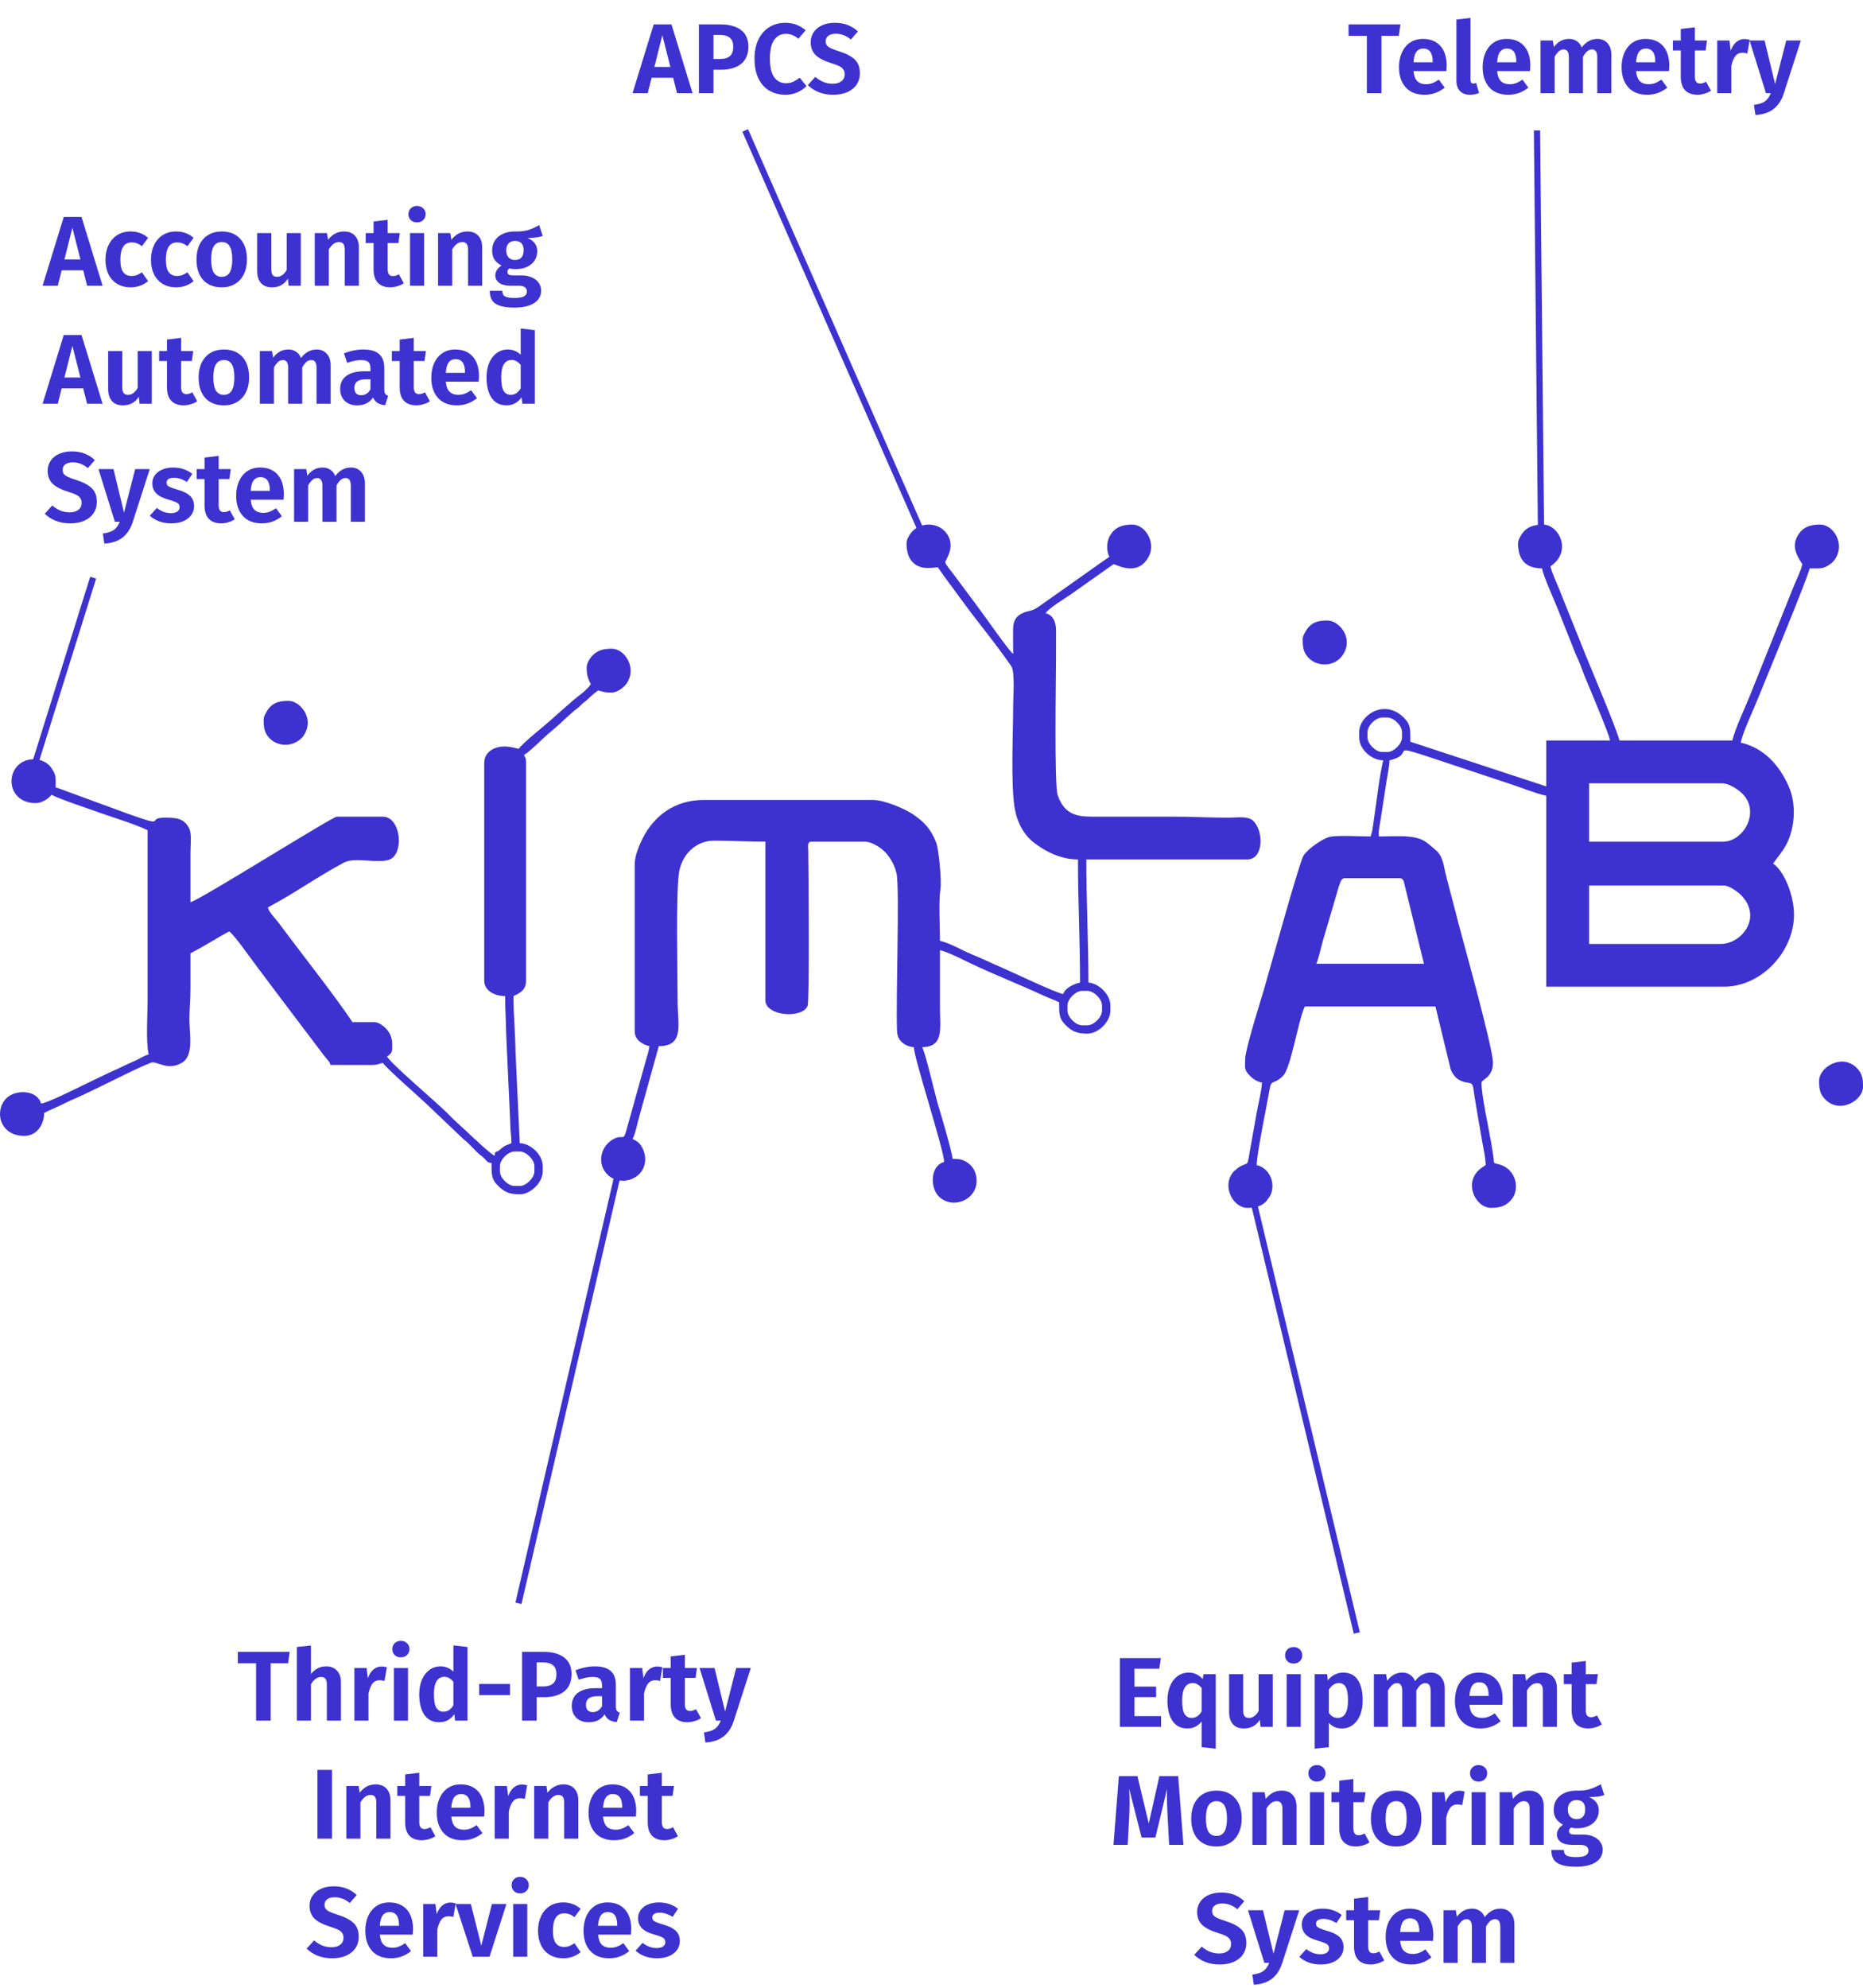 <svg width="300" height="320" viewBox="0 0 300 320" fill="none" xmlns="http://www.w3.org/2000/svg">
<g clip-path="url(#clip0_1_2)">
<path d="M15 93L5 125" stroke="#3D32CF"/>
<path d="M99.468 189.113L83.486 258.113" stroke="#3D32CF"/>
<path d="M120 21L149 87" stroke="#3D32CF"/>
<path d="M201.486 191.885L218.486 262.885" stroke="#3D32CF"/>
<path d="M248.166 86.876L247.5 21.006" stroke="#3D32CF"/>
<path fill-rule="evenodd" clip-rule="evenodd" d="M216.508 141.379H225.43C226.072 141.379 226.106 142.216 226.254 142.74L229.301 155.15H211.963C212.298 154.454 212.728 152.497 212.973 151.623L215.568 142.792C215.778 142.24 215.933 141.379 216.508 141.379ZM277.107 151.959H255.897V142.554H277.612C278.463 142.554 279.848 143.591 280.315 144.056C283.893 147.617 280.487 151.959 277.107 151.959ZM277.443 135.501H255.897V126.096H277.275C278.343 126.096 279.634 126.953 280.261 127.483C283.7 130.39 280.867 135.501 277.443 135.501ZM220.211 118.707V117.867C220.211 116.818 221.517 115.516 222.568 115.516H223.41C224.461 115.516 225.766 116.818 225.766 117.867V118.707C225.766 119.755 224.461 121.058 223.41 121.058H222.568C221.517 121.058 220.211 119.755 220.211 118.707ZM244.451 87.47C244.451 89.982 245.577 91.501 248.323 91.501C248.407 92.512 250.592 97.301 250.994 98.408L253.763 105.386C254.314 106.459 254.656 107.553 255.126 108.728C255.685 110.127 259.189 118.312 259.264 119.211H248.996V126.6L227.105 119.404C227.113 117.648 227.181 116.775 226.317 115.807C223.129 112.235 218.865 115.115 218.865 117.867V118.707C218.865 120.577 220.815 122.401 222.736 122.401C222.046 125.36 221.756 128.548 221.292 131.541C221.194 132.175 221.139 132.621 221.066 133.163C220.959 133.955 220.867 134.016 220.716 134.661C219.25 134.661 214.996 134.411 213.927 134.773C212.691 135.19 210.483 136.758 209.883 137.792C209.158 139.04 204.282 156.744 203.527 159.328C203.078 160.863 200.517 168.94 200.517 170.432C200.517 171.428 200.3 172.078 200.961 172.844C201.582 173.564 202.204 174.061 203.21 174.295C203.183 175.504 202.614 177.717 202.415 178.875L201.189 185.714C200.82 188.025 200.967 186.952 199.407 187.966L198.676 188.58C196.628 190.89 198.552 194.447 200.854 194.447C202.058 194.447 202.985 194.28 203.875 193.431L204.508 192.551C205.518 190.674 204.533 188.065 202.369 187.562C202.369 185.689 204.036 177.797 204.473 175.219C204.725 173.733 205.183 174.661 206.627 173.169C207.91 171.844 209.041 164.261 210.112 162.035H231.153L233.609 172.18C233.752 172.596 234.133 173.123 234.395 173.412C234.737 173.788 235.217 174.035 235.804 174.188C236.567 174.387 236.942 174.212 237.173 174.838C237.256 175.062 237.418 176.365 237.477 176.718C237.695 178.015 237.868 179.057 238.078 180.317C238.271 181.478 238.511 182.73 238.704 183.891C238.892 185.022 239.233 186.392 239.233 187.562C239.009 187.711 238.764 187.864 238.53 188.036C235.501 190.261 237.586 194.447 240.074 194.447C241.278 194.447 242.206 194.28 243.096 193.431C244.992 191.62 244.119 188.304 241.632 187.52C240.246 187.083 240.697 187.609 240.457 186.005C240.328 185.145 240.207 184.496 240.074 183.699C239.715 181.538 238.559 176.328 238.559 174.295C238.559 173.812 240.411 173.468 240.411 171.104C240.411 168.639 235.708 151.932 234.988 149.139L232.907 141.14C232.483 139.651 232.471 138.038 231.347 136.987L230.719 136.438C230.034 135.867 229.431 135.312 228.595 135.03C226.767 134.412 224.094 134.661 222.063 134.661C221.907 133.925 222.227 132.606 222.349 131.756L223.291 125.641C223.417 124.882 223.746 123.236 223.746 122.401C228.371 121.327 222.611 119.363 232.058 122.506L243.294 126.243C245.12 126.85 247.125 127.676 248.996 128.111V158.844H277.612C283.68 158.844 288.89 153.144 288.89 147.256C288.89 144.148 287.318 140.226 285.523 139.027C286.26 137.93 287.102 137.056 287.714 135.839C289.075 133.125 289.289 129.353 287.993 126.487C286.522 123.234 284.121 120.433 280.305 119.546C280.764 117.581 282.243 114.545 283.047 112.541C284.07 109.99 290.993 93.308 291.415 91.501C293.138 91.501 293.56 91.62 294.645 90.861C295.065 90.566 295.274 90.379 295.56 89.926C297.128 87.439 295.19 84.447 293.098 84.447C291.758 84.447 290.579 84.711 289.76 85.819C288.437 87.609 289.091 89.122 290.236 90.829C289.95 92.056 289.323 93.19 288.866 94.332L281.748 112.085C280.964 114.041 279.402 117.312 278.958 119.211H260.779C260.352 117.383 256.041 107.227 255.248 105.248C254.301 102.885 253.418 100.684 252.459 98.29C251.963 97.055 251.556 96.037 251.064 94.811C250.621 93.707 249.926 92.265 249.669 91.165C253.259 88.766 251.002 84.447 248.491 84.447C246.86 84.447 245.617 84.892 244.836 86.343C244.634 86.719 244.451 86.996 244.451 87.47Z" fill="#3D32CF"/>
<path fill-rule="evenodd" clip-rule="evenodd" d="M171.901 162.707V161.867C171.901 160.818 173.207 159.516 174.258 159.516H175.099C176.151 159.516 177.456 160.818 177.456 161.867V162.707C177.456 163.755 176.151 165.058 175.099 165.058H174.258C173.207 165.058 171.901 163.755 171.901 162.707ZM145.979 87.47C145.979 88.545 146.204 89.743 146.972 90.509C148.158 91.692 149.575 91.453 151.028 91.333C152.185 93.056 153.39 94.573 154.634 96.3C157.299 99.998 160.28 103.506 162.848 107.25C163.463 108.146 163.148 112.272 163.148 113.501C163.148 118.077 162.731 126.67 163.438 130.341C163.888 132.681 165.004 134.541 166.608 135.743C168.478 137.144 170.854 138.356 173.585 138.356C173.585 145.082 173.921 151.389 173.921 158.172C172.988 158.389 171.494 159.024 171.228 160.02C170.187 159.933 162.941 156.456 161.343 155.775C159.639 155.049 158.122 154.302 156.439 153.614C154.862 152.969 153.027 151.841 151.365 151.455C151.365 149.247 151.131 145.083 151.437 143.128C151.639 141.838 151.196 136.767 150.744 135.616C149.874 133.398 148.776 132.27 146.923 131.031C145.729 130.233 142.437 128.783 140.592 128.783H113.323C108.644 128.783 105.342 131.325 103.499 134.937C103.021 135.875 102.213 137.745 102.213 139.027V166.066C102.213 167.4 103.457 168.158 104.569 168.417C104.507 169.162 104.179 170.107 103.969 170.84L100.853 182.007C100.397 183.74 100.332 182.633 98.946 183.295C96.772 184.334 95.996 187.27 97.82 189.09C99.198 190.464 101.522 190.359 102.877 189.065C104.182 187.819 104.172 185.837 103.199 184.395C102.823 183.836 102.459 183.671 101.876 183.363C102.392 182.291 102.587 180.964 102.946 179.728L106.084 168.417C110.25 168.417 109.114 164.908 109.114 161.195C109.114 156.665 108.821 144.197 109.325 140.581C109.729 137.682 111.959 135.333 115.006 135.333C117.959 135.333 120.312 135.501 123.254 135.501V161.027C123.254 163.605 129.235 164.025 130.048 161.928C130.359 161.126 130.207 140.453 130.15 137.006C130.137 136.259 129.951 135.501 130.661 135.501H139.245C140.468 135.501 141.948 136.55 142.576 137.216C143.332 138.02 144.094 139.319 144.372 140.631C144.901 143.132 144.225 161.13 144.456 166.073C144.525 167.558 145.741 168.467 147.157 168.585C147.197 170.397 151.994 185.077 152.038 187.058C149.785 187.658 149.74 191.179 151.18 192.616C152.878 194.31 155.785 193.732 156.871 191.712C157.598 190.36 157.299 188.361 156.084 187.388C155.309 186.77 154.784 186.554 153.385 186.554C153.27 185.17 151.383 178.969 150.969 177.545C150.501 175.936 149.131 169.889 148.504 168.585C152.023 168.506 151.365 165.662 151.365 162.203C151.365 159.124 151.365 156.045 151.365 152.966C152.675 153.271 154.924 154.431 156.19 155.038C160.127 156.924 164.128 158.453 168.086 160.299C168.93 160.693 169.798 160.963 170.555 161.363C170.555 163.124 170.535 163.901 171.433 164.853C172.518 166.003 173.371 166.402 175.099 166.402C176.877 166.402 178.803 164.48 178.803 162.707V161.867C178.803 160.076 176.939 158.311 175.268 158.172C175.268 151.395 174.931 145.035 174.931 138.356H200.854C203.537 138.356 203.513 133.676 201.748 132.09C200.901 131.329 198.996 131.638 197.824 131.638C194.721 131.638 192.194 131.47 189.071 131.47H175.773C173.096 131.474 171.34 130.906 170.315 128.014C169.749 126.415 170.05 108.926 170.05 105.943C170.05 104.485 170.049 103.028 170.057 101.57C170.064 100.084 169.541 98.995 168.366 98.722C168.948 97.855 171.377 96.426 172.407 95.7L179.308 90.829C179.744 90.829 183.16 92.994 184.982 89.605C186.193 87.354 184.422 84.447 182.338 84.447C180.707 84.447 179.464 84.892 178.683 86.343C178.158 87.319 178.166 88.679 178.634 89.653C177.09 90.685 175.6 91.779 174.088 92.843L167.285 97.644C166.135 98.489 165.613 98.226 164.543 98.77C163.622 99.237 163.167 99.922 163.14 101.233C163.113 102.56 163.148 103.938 163.148 105.272C162.458 104.768 158.532 99.125 157.665 97.978L153.578 92.484C153.33 92.154 152.207 90.817 152.207 90.493C152.207 90.201 154.261 87.64 152.055 85.439C150.584 83.971 147.903 84.164 146.68 85.819C146.345 86.273 145.979 86.867 145.979 87.47Z" fill="#3D32CF"/>
<path fill-rule="evenodd" clip-rule="evenodd" d="M80.499 188.571V187.731C80.499 186.683 81.804 185.38 82.855 185.38H83.697C84.748 185.38 86.053 186.683 86.053 187.731V188.571C86.053 189.62 84.748 190.922 83.697 190.922H82.855C81.804 190.922 80.499 189.62 80.499 188.571ZM94.47 107.457C94.47 108.556 94.623 109.163 95.143 110.144C94.475 111.139 93.251 111.941 92.331 112.712L89.376 115.306C88.148 116.498 84.225 119.517 83.528 120.556C82.493 120.315 81.287 119.952 79.963 120.357C78.841 120.699 77.974 121.492 77.974 122.907V157.838C77.974 159.577 79.768 160.358 81.34 160.358C81.34 162.498 81.475 164.076 81.502 166.242L82.178 181.018C82.173 182.203 82.35 182.762 82.35 184.037C81.657 184.369 81.418 184.293 80.795 184.837L80.338 185.22C79.778 185.588 79.724 185.244 79.657 186.052C79.121 185.909 75.852 182.828 75.235 182.235L73.047 180.219C72.671 179.841 72.42 179.577 72.043 179.205C70.042 177.23 63.308 171.572 62.319 170.098C63.235 169.486 63.161 169.183 63.161 168.083C63.161 166.713 62.467 165.664 61.411 164.958C60.703 164.485 60.378 164.545 59.291 164.554C58.45 164.56 57.606 164.556 56.764 164.556C54.01 160.453 49.613 154.874 46.52 150.761C45.922 149.965 45.387 149.254 44.788 148.458C44.278 147.78 43.352 146.914 43.129 146.083C47.338 143.861 51.208 141.08 55.408 138.852C57.154 137.926 60.845 139.073 62.69 138.392C65.143 137.487 64.577 131.472 61.646 131.472H54.239C53.504 131.472 32.189 144.891 30.673 145.243C30.673 142.556 30.673 139.869 30.673 137.182C30.673 135.993 30.9 134.252 30.463 133.36C29.607 131.611 28.138 131.64 26.465 131.64C23.431 131.64 27.172 133.364 20.552 130.989L10.954 127.466C10.393 127.256 9.464 126.887 8.959 126.77C8.959 125.015 9.061 124.865 8.327 123.706C7.186 121.903 4.351 121.761 2.882 123.227C0.893 125.211 1.746 129.289 5.76 129.289C6.753 129.289 7.902 128.516 8.285 127.945C9.631 128.656 14.29 130.203 16.007 130.822C18.456 131.704 21.444 132.541 23.772 133.655V160.861C23.772 163.346 23.462 167.714 23.94 169.762C23.215 169.93 22.561 170.392 21.865 170.715C21.033 171.099 20.479 171.32 19.675 171.721C18.884 172.117 18.289 172.342 17.485 172.727L13.281 174.746C12.214 175.279 7.445 177.636 6.602 177.655C6 175.407 2.477 175.356 1.031 176.799C-0.958 178.784 -0.105 182.861 3.909 182.861C5.997 182.861 7.107 180.963 7.107 179.167C7.919 178.738 8.639 178.472 9.522 178.049C10.458 177.601 11.041 177.288 12.037 176.864C15.106 175.557 21.55 172.139 24.279 171.088C25.291 170.698 26.882 172.497 29.302 171.082C31.24 169.949 30.51 166.523 30.505 164.22C30.5 162.391 30.673 160.976 30.673 159.014C30.673 157.167 30.673 155.319 30.673 153.472C31.732 152.913 32.724 152.356 33.8 151.721C34.853 151.099 35.873 150.488 36.901 149.945C37.725 150.495 40.297 154.176 41.062 155.199C42.442 157.045 43.715 158.731 45.101 160.573L52.195 169.954C52.578 170.466 53.067 170.837 53.229 171.442L59.802 171.449C60.868 171.442 60.849 171.291 61.646 171.106C62.297 172.076 67.812 176.845 69.182 178.198L74.607 183.365C75.404 183.972 76.018 184.69 76.751 185.425C77.198 185.873 77.413 185.96 77.845 186.348C78.364 186.812 78.368 187.163 79.152 187.228C79.152 188.988 79.132 189.765 80.031 190.718C81.115 191.867 81.968 192.266 83.697 192.266C85.474 192.266 87.4 190.344 87.4 188.571V187.731C87.4 185.925 85.486 184.077 83.697 184.037L83.017 169.433C82.977 166.227 82.687 163.563 82.687 160.358C83.818 159.816 84.707 159.363 84.707 157.838V122.571C84.707 122.059 84.545 121.894 84.37 121.563C85.785 120.619 87.386 118.832 88.772 117.726L90.302 116.398C90.579 116.153 90.694 115.979 90.985 115.735L92.409 114.469C92.771 114.15 92.886 114.139 93.251 113.798C93.531 113.536 93.642 113.38 93.94 113.142C94.32 112.838 94.39 112.826 94.765 112.454C95.181 112.041 95.87 111.453 96.322 111.151C97.475 111.42 97.165 111.487 98.51 111.487C99.403 111.487 100.391 110.72 100.838 110.115C102.646 107.668 100.693 104.434 98.51 104.434C97.306 104.434 96.378 104.601 95.489 105.45C95.005 105.912 94.47 106.746 94.47 107.457Z" fill="#3D32CF"/>
<path fill-rule="evenodd" clip-rule="evenodd" d="M292.93 173.96C292.93 175.161 293.003 176.08 293.924 176.999C296.326 179.396 300 177.133 300 174.967C300 173.766 299.927 172.847 299.006 171.928C296.576 169.503 292.93 171.857 292.93 173.96Z" fill="#3D32CF"/>
<path fill-rule="evenodd" clip-rule="evenodd" d="M209.775 102.921C209.775 104.122 209.848 105.041 210.769 105.96C212.219 107.407 215.115 107.445 216.4 105.165C217.91 102.486 215.507 99.898 213.815 99.898C212.577 99.898 211.435 99.973 210.477 101.27C210.323 101.478 210.294 101.547 210.161 101.794C209.959 102.17 209.775 102.447 209.775 102.921Z" fill="#3D32CF"/>
<path fill-rule="evenodd" clip-rule="evenodd" d="M42.457 115.853C42.457 117.054 42.529 117.973 43.451 118.892C44.765 120.203 47.021 120.287 48.508 118.867C48.682 118.701 48.629 118.776 48.825 118.511C48.979 118.304 49.008 118.235 49.141 117.987C50.517 115.429 48.22 112.83 46.497 112.83C44.899 112.83 43.72 113.094 42.842 114.726C42.64 115.102 42.457 115.379 42.457 115.853Z" fill="#3D32CF"/>
<path d="M14.024 46L13.4 43.52H9.928L9.304 46H6.856L10.264 34.928H13.128L16.52 46H14.024ZM10.376 41.776H12.952L11.656 36.672L10.376 41.776ZM21.031 37.264C21.596 37.264 22.103 37.349 22.551 37.52C23.01 37.68 23.442 37.936 23.847 38.288L22.855 39.632C22.578 39.419 22.306 39.264 22.039 39.168C21.783 39.072 21.5 39.024 21.191 39.024C19.986 39.024 19.383 39.952 19.383 41.808C19.383 42.747 19.538 43.419 19.847 43.824C20.156 44.229 20.599 44.432 21.175 44.432C21.474 44.432 21.746 44.389 21.991 44.304C22.236 44.208 22.524 44.053 22.855 43.84L23.847 45.264C23.036 45.925 22.108 46.256 21.063 46.256C20.231 46.256 19.506 46.075 18.887 45.712C18.279 45.349 17.81 44.837 17.479 44.176C17.148 43.504 16.983 42.72 16.983 41.824C16.983 40.928 17.148 40.139 17.479 39.456C17.81 38.763 18.279 38.224 18.887 37.84C19.506 37.456 20.22 37.264 21.031 37.264ZM28.359 37.264C28.924 37.264 29.431 37.349 29.879 37.52C30.338 37.68 30.77 37.936 31.175 38.288L30.183 39.632C29.906 39.419 29.634 39.264 29.367 39.168C29.111 39.072 28.828 39.024 28.519 39.024C27.314 39.024 26.711 39.952 26.711 41.808C26.711 42.747 26.866 43.419 27.175 43.824C27.485 44.229 27.927 44.432 28.503 44.432C28.802 44.432 29.074 44.389 29.319 44.304C29.564 44.208 29.852 44.053 30.183 43.84L31.175 45.264C30.364 45.925 29.436 46.256 28.391 46.256C27.559 46.256 26.834 46.075 26.215 45.712C25.607 45.349 25.138 44.837 24.807 44.176C24.477 43.504 24.311 42.72 24.311 41.824C24.311 40.928 24.477 40.139 24.807 39.456C25.138 38.763 25.607 38.224 26.215 37.84C26.834 37.456 27.549 37.264 28.359 37.264ZM35.719 37.264C36.989 37.264 37.981 37.664 38.695 38.464C39.41 39.253 39.767 40.352 39.767 41.76C39.767 42.656 39.602 43.445 39.271 44.128C38.951 44.8 38.482 45.323 37.863 45.696C37.255 46.069 36.535 46.256 35.703 46.256C34.434 46.256 33.437 45.861 32.711 45.072C31.997 44.272 31.639 43.168 31.639 41.76C31.639 40.864 31.799 40.08 32.119 39.408C32.45 38.725 32.919 38.197 33.527 37.824C34.146 37.451 34.877 37.264 35.719 37.264ZM35.719 38.96C35.143 38.96 34.711 39.189 34.423 39.648C34.146 40.096 34.007 40.8 34.007 41.76C34.007 42.72 34.146 43.429 34.423 43.888C34.711 44.336 35.138 44.56 35.703 44.56C36.269 44.56 36.69 44.336 36.967 43.888C37.255 43.429 37.399 42.72 37.399 41.76C37.399 40.8 37.261 40.096 36.983 39.648C36.706 39.189 36.285 38.96 35.719 38.96ZM48.439 46H46.471L46.359 44.864C46.06 45.333 45.698 45.685 45.271 45.92C44.844 46.144 44.348 46.256 43.783 46.256C43.015 46.256 42.428 46.027 42.023 45.568C41.618 45.099 41.415 44.448 41.415 43.616V37.52H43.687V43.328C43.687 43.776 43.762 44.096 43.911 44.288C44.06 44.469 44.295 44.56 44.615 44.56C45.223 44.56 45.74 44.192 46.167 43.456V37.52H48.439V46ZM55.419 37.264C56.165 37.264 56.746 37.493 57.163 37.952C57.578 38.4 57.786 39.024 57.786 39.824V46H55.514V40.208C55.514 39.749 55.434 39.429 55.275 39.248C55.125 39.056 54.896 38.96 54.587 38.96C54.267 38.96 53.973 39.061 53.706 39.264C53.45 39.456 53.2 39.749 52.955 40.144V46H50.682V37.52H52.651L52.827 38.592C53.178 38.155 53.562 37.824 53.978 37.6C54.405 37.376 54.885 37.264 55.419 37.264ZM65.02 45.6C64.711 45.813 64.359 45.973 63.964 46.08C63.58 46.197 63.196 46.256 62.812 46.256C61.938 46.245 61.276 45.995 60.828 45.504C60.38 45.013 60.156 44.293 60.156 43.344V39.12H58.892V37.52H60.156V35.664L62.428 35.392V37.52H64.38L64.156 39.12H62.428V43.296C62.428 43.701 62.498 43.995 62.636 44.176C62.775 44.357 62.988 44.448 63.276 44.448C63.564 44.448 63.884 44.352 64.236 44.16L65.02 45.6ZM68.298 37.52V46H66.026V37.52H68.298ZM67.146 33.152C67.552 33.152 67.882 33.28 68.138 33.536C68.405 33.781 68.538 34.096 68.538 34.48C68.538 34.864 68.405 35.184 68.138 35.44C67.882 35.685 67.552 35.808 67.146 35.808C66.741 35.808 66.41 35.685 66.154 35.44C65.898 35.184 65.77 34.864 65.77 34.48C65.77 34.096 65.898 33.781 66.154 33.536C66.41 33.28 66.741 33.152 67.146 33.152ZM75.278 37.264C76.025 37.264 76.606 37.493 77.022 37.952C77.438 38.4 77.646 39.024 77.646 39.824V46H75.374V40.208C75.374 39.749 75.294 39.429 75.134 39.248C74.984 39.056 74.755 38.96 74.446 38.96C74.126 38.96 73.832 39.061 73.566 39.264C73.31 39.456 73.059 39.749 72.814 40.144V46H70.542V37.52H72.51L72.686 38.592C73.038 38.155 73.422 37.824 73.838 37.6C74.264 37.376 74.745 37.264 75.278 37.264ZM87.391 37.984C86.837 38.197 86.021 38.304 84.944 38.304C85.477 38.539 85.871 38.832 86.127 39.184C86.383 39.525 86.511 39.957 86.511 40.48C86.511 41.024 86.368 41.515 86.079 41.952C85.802 42.379 85.397 42.715 84.864 42.96C84.341 43.205 83.728 43.328 83.023 43.328C82.65 43.328 82.32 43.291 82.031 43.216C81.818 43.355 81.712 43.541 81.712 43.776C81.712 43.947 81.775 44.085 81.903 44.192C82.042 44.288 82.303 44.336 82.688 44.336H83.984C84.613 44.336 85.162 44.443 85.632 44.656C86.112 44.859 86.48 45.147 86.736 45.52C87.002 45.883 87.135 46.299 87.135 46.768C87.135 47.632 86.762 48.304 86.016 48.784C85.279 49.275 84.213 49.52 82.816 49.52C81.813 49.52 81.018 49.413 80.431 49.2C79.856 48.997 79.45 48.699 79.216 48.304C78.981 47.909 78.864 47.413 78.864 46.816H80.895C80.895 47.093 80.949 47.312 81.055 47.472C81.162 47.643 81.354 47.765 81.632 47.84C81.919 47.925 82.33 47.968 82.864 47.968C83.6 47.968 84.112 47.877 84.4 47.696C84.698 47.515 84.847 47.259 84.847 46.928C84.847 46.629 84.736 46.4 84.511 46.24C84.287 46.08 83.957 46 83.519 46H82.272C81.429 46 80.799 45.845 80.383 45.536C79.968 45.216 79.76 44.816 79.76 44.336C79.76 44.037 79.845 43.749 80.016 43.472C80.197 43.184 80.442 42.944 80.751 42.752C80.229 42.464 79.845 42.128 79.6 41.744C79.365 41.349 79.248 40.88 79.248 40.336C79.248 39.717 79.397 39.179 79.695 38.72C80.005 38.251 80.431 37.893 80.975 37.648C81.53 37.392 82.159 37.264 82.864 37.264C83.738 37.285 84.458 37.211 85.023 37.04C85.589 36.869 86.192 36.603 86.832 36.24L87.391 37.984ZM82.912 38.784C82.485 38.784 82.144 38.923 81.888 39.2C81.642 39.467 81.519 39.835 81.519 40.304C81.519 40.784 81.642 41.163 81.888 41.44C82.144 41.717 82.49 41.856 82.927 41.856C83.386 41.856 83.733 41.723 83.968 41.456C84.202 41.189 84.32 40.795 84.32 40.272C84.32 39.28 83.85 38.784 82.912 38.784ZM14.024 65L13.4 62.52H9.928L9.304 65H6.856L10.264 53.928H13.128L16.52 65H14.024ZM10.376 60.776H12.952L11.656 55.672L10.376 60.776ZM24.439 65H22.471L22.359 63.864C22.06 64.333 21.698 64.685 21.271 64.92C20.844 65.144 20.348 65.256 19.783 65.256C19.015 65.256 18.428 65.027 18.023 64.568C17.618 64.099 17.415 63.448 17.415 62.616V56.52H19.687V62.328C19.687 62.776 19.762 63.096 19.911 63.288C20.06 63.469 20.295 63.56 20.615 63.56C21.223 63.56 21.74 63.192 22.167 62.456V56.52H24.439V65ZM31.755 64.6C31.445 64.813 31.093 64.973 30.698 65.08C30.314 65.197 29.93 65.256 29.547 65.256C28.672 65.245 28.011 64.995 27.562 64.504C27.114 64.013 26.89 63.293 26.89 62.344V58.12H25.627V56.52H26.89V54.664L29.163 54.392V56.52H31.114L30.89 58.12H29.163V62.296C29.163 62.701 29.232 62.995 29.37 63.176C29.509 63.357 29.723 63.448 30.011 63.448C30.299 63.448 30.619 63.352 30.971 63.16L31.755 64.6ZM36.063 56.264C37.332 56.264 38.324 56.664 39.039 57.464C39.754 58.253 40.111 59.352 40.111 60.76C40.111 61.656 39.946 62.445 39.615 63.128C39.295 63.8 38.826 64.323 38.207 64.696C37.599 65.069 36.879 65.256 36.047 65.256C34.778 65.256 33.78 64.861 33.055 64.072C32.34 63.272 31.983 62.168 31.983 60.76C31.983 59.864 32.143 59.08 32.463 58.408C32.794 57.725 33.263 57.197 33.871 56.824C34.49 56.451 35.22 56.264 36.063 56.264ZM36.063 57.96C35.487 57.96 35.055 58.189 34.767 58.648C34.49 59.096 34.351 59.8 34.351 60.76C34.351 61.72 34.49 62.429 34.767 62.888C35.055 63.336 35.482 63.56 36.047 63.56C36.612 63.56 37.034 63.336 37.311 62.888C37.599 62.429 37.743 61.72 37.743 60.76C37.743 59.8 37.604 59.096 37.327 58.648C37.05 58.189 36.628 57.96 36.063 57.96ZM51.007 56.264C51.679 56.264 52.217 56.493 52.623 56.952C53.039 57.411 53.247 58.035 53.247 58.824V65H50.975V59.208C50.975 58.376 50.697 57.96 50.143 57.96C49.844 57.96 49.583 58.056 49.359 58.248C49.135 58.44 48.905 58.739 48.671 59.144V65H46.399V59.208C46.399 58.376 46.121 57.96 45.567 57.96C45.268 57.96 45.007 58.061 44.783 58.264C44.559 58.456 44.335 58.749 44.111 59.144V65H41.839V56.52H43.807L43.983 57.576C44.303 57.149 44.66 56.824 45.055 56.6C45.46 56.376 45.924 56.264 46.447 56.264C46.927 56.264 47.343 56.387 47.695 56.632C48.047 56.867 48.303 57.203 48.463 57.64C48.815 57.181 49.193 56.84 49.599 56.616C50.015 56.381 50.484 56.264 51.007 56.264ZM61.881 62.648C61.881 62.979 61.929 63.224 62.025 63.384C62.121 63.533 62.281 63.645 62.505 63.72L62.025 65.224C61.524 65.181 61.113 65.064 60.793 64.872C60.484 64.68 60.244 64.381 60.073 63.976C59.519 64.829 58.671 65.256 57.529 65.256C56.687 65.256 56.015 65.016 55.513 64.536C55.023 64.045 54.777 63.411 54.777 62.632C54.777 61.704 55.113 60.995 55.785 60.504C56.457 60.013 57.423 59.768 58.681 59.768H59.657V59.352C59.657 58.829 59.54 58.467 59.305 58.264C59.071 58.061 58.681 57.96 58.137 57.96C57.54 57.96 56.793 58.109 55.897 58.408L55.385 56.888C56.441 56.472 57.487 56.264 58.521 56.264C59.673 56.264 60.521 56.515 61.065 57.016C61.609 57.507 61.881 58.243 61.881 59.224V62.648ZM58.153 63.624C58.793 63.624 59.295 63.309 59.657 62.68V61.064H58.905C57.679 61.064 57.065 61.523 57.065 62.44C57.065 62.813 57.156 63.107 57.337 63.32C57.529 63.523 57.801 63.624 58.153 63.624ZM69.223 64.6C68.914 64.813 68.562 64.973 68.167 65.08C67.783 65.197 67.399 65.256 67.015 65.256C66.141 65.245 65.479 64.995 65.031 64.504C64.583 64.013 64.359 63.293 64.359 62.344V58.12H63.095V56.52H64.359V54.664L66.631 54.392V56.52H68.583L68.359 58.12H66.631V62.296C66.631 62.701 66.701 62.995 66.839 63.176C66.978 63.357 67.191 63.448 67.479 63.448C67.767 63.448 68.087 63.352 68.439 63.16L69.223 64.6ZM77.132 60.568C77.132 60.675 77.116 60.968 77.084 61.448H71.788C71.862 62.216 72.07 62.76 72.412 63.08C72.753 63.4 73.217 63.56 73.804 63.56C74.166 63.56 74.508 63.501 74.828 63.384C75.148 63.267 75.494 63.08 75.868 62.824L76.812 64.104C75.862 64.872 74.79 65.256 73.596 65.256C72.262 65.256 71.238 64.856 70.524 64.056C69.809 63.256 69.452 62.173 69.452 60.808C69.452 59.944 69.601 59.171 69.9 58.488C70.209 57.795 70.652 57.251 71.228 56.856C71.814 56.461 72.508 56.264 73.308 56.264C74.513 56.264 75.452 56.643 76.124 57.4C76.796 58.157 77.132 59.213 77.132 60.568ZM74.876 59.928C74.876 58.52 74.369 57.816 73.356 57.816C72.886 57.816 72.518 57.992 72.252 58.344C71.996 58.685 71.841 59.245 71.788 60.024H74.876V59.928ZM86.12 53.144V65H84.12L83.992 63.96C83.395 64.824 82.584 65.256 81.56 65.256C80.515 65.256 79.715 64.856 79.16 64.056C78.616 63.245 78.344 62.147 78.344 60.76C78.344 59.885 78.483 59.112 78.76 58.44C79.048 57.757 79.454 57.224 79.976 56.84C80.499 56.456 81.102 56.264 81.784 56.264C82.574 56.264 83.262 56.547 83.848 57.112V52.888L86.12 53.144ZM82.232 63.56C82.563 63.56 82.856 63.48 83.112 63.32C83.368 63.149 83.614 62.888 83.848 62.536V58.744C83.624 58.477 83.395 58.28 83.16 58.152C82.936 58.013 82.675 57.944 82.376 57.944C81.854 57.944 81.443 58.173 81.144 58.632C80.856 59.091 80.712 59.8 80.712 60.76C80.712 61.773 80.84 62.493 81.096 62.92C81.363 63.347 81.742 63.56 82.232 63.56ZM11.544 72.672C12.344 72.672 13.037 72.789 13.624 73.024C14.221 73.248 14.771 73.595 15.272 74.064L14.152 75.36C13.757 75.04 13.363 74.805 12.968 74.656C12.573 74.507 12.152 74.432 11.704 74.432C11.213 74.432 10.819 74.539 10.52 74.752C10.232 74.955 10.088 75.248 10.088 75.632C10.088 75.899 10.147 76.117 10.264 76.288C10.392 76.459 10.611 76.619 10.92 76.768C11.229 76.917 11.693 77.088 12.312 77.28C13.411 77.632 14.232 78.069 14.776 78.592C15.32 79.104 15.592 79.84 15.592 80.8C15.592 81.483 15.421 82.085 15.08 82.608C14.739 83.12 14.243 83.525 13.592 83.824C12.941 84.112 12.179 84.256 11.304 84.256C10.429 84.256 9.651 84.117 8.968 83.84C8.285 83.563 7.699 83.184 7.208 82.704L8.408 81.376C8.835 81.739 9.277 82.016 9.736 82.208C10.195 82.389 10.696 82.48 11.24 82.48C11.816 82.48 12.275 82.347 12.616 82.08C12.968 81.813 13.144 81.44 13.144 80.96C13.144 80.661 13.08 80.416 12.952 80.224C12.835 80.021 12.627 79.84 12.328 79.68C12.029 79.52 11.597 79.355 11.032 79.184C9.827 78.811 8.963 78.363 8.44 77.84C7.928 77.317 7.672 76.635 7.672 75.792C7.672 75.173 7.837 74.629 8.168 74.16C8.499 73.68 8.957 73.312 9.544 73.056C10.131 72.8 10.797 72.672 11.544 72.672ZM21.379 84.016C21.037 85.093 20.499 85.925 19.763 86.512C19.037 87.099 18.051 87.435 16.803 87.52L16.563 85.888C17.373 85.781 17.965 85.589 18.339 85.312C18.723 85.035 19.037 84.597 19.283 84H18.499L15.859 75.52H18.275L19.971 82.528L21.763 75.52H24.115L21.379 84.016ZM27.889 75.264C29.084 75.264 30.108 75.605 30.961 76.288L30.097 77.584C29.383 77.136 28.678 76.912 27.985 76.912C27.612 76.912 27.324 76.981 27.121 77.12C26.919 77.259 26.817 77.445 26.817 77.68C26.817 77.851 26.86 77.995 26.945 78.112C27.041 78.229 27.212 78.341 27.457 78.448C27.713 78.555 28.092 78.683 28.593 78.832C29.489 79.077 30.156 79.408 30.593 79.824C31.03 80.229 31.249 80.789 31.249 81.504C31.249 82.069 31.084 82.56 30.753 82.976C30.433 83.392 29.996 83.712 29.441 83.936C28.887 84.149 28.268 84.256 27.585 84.256C26.87 84.256 26.22 84.149 25.633 83.936C25.047 83.712 24.545 83.408 24.129 83.024L25.249 81.776C25.964 82.331 26.721 82.608 27.521 82.608C27.948 82.608 28.284 82.528 28.529 82.368C28.785 82.197 28.913 81.968 28.913 81.68C28.913 81.456 28.865 81.28 28.769 81.152C28.673 81.024 28.497 80.907 28.241 80.8C27.985 80.683 27.585 80.549 27.041 80.4C26.188 80.165 25.553 79.835 25.137 79.408C24.732 78.971 24.529 78.432 24.529 77.792C24.529 77.312 24.668 76.88 24.945 76.496C25.223 76.112 25.612 75.813 26.113 75.6C26.625 75.376 27.217 75.264 27.889 75.264ZM37.801 83.6C37.492 83.813 37.14 83.973 36.745 84.08C36.361 84.197 35.977 84.256 35.593 84.256C34.719 84.245 34.057 83.995 33.609 83.504C33.161 83.013 32.937 82.293 32.937 81.344V77.12H31.673V75.52H32.937V73.664L35.209 73.392V75.52H37.161L36.937 77.12H35.209V81.296C35.209 81.701 35.279 81.995 35.417 82.176C35.556 82.357 35.769 82.448 36.057 82.448C36.345 82.448 36.665 82.352 37.017 82.16L37.801 83.6ZM45.71 79.568C45.71 79.675 45.694 79.968 45.662 80.448H40.366C40.441 81.216 40.648 81.76 40.99 82.08C41.331 82.4 41.795 82.56 42.382 82.56C42.745 82.56 43.086 82.501 43.406 82.384C43.726 82.267 44.072 82.08 44.446 81.824L45.39 83.104C44.441 83.872 43.368 84.256 42.174 84.256C40.84 84.256 39.816 83.856 39.102 83.056C38.387 82.256 38.03 81.173 38.03 79.808C38.03 78.944 38.179 78.171 38.478 77.488C38.787 76.795 39.23 76.251 39.806 75.856C40.392 75.461 41.086 75.264 41.886 75.264C43.091 75.264 44.03 75.643 44.702 76.4C45.374 77.157 45.71 78.213 45.71 79.568ZM43.454 78.928C43.454 77.52 42.947 76.816 41.934 76.816C41.465 76.816 41.096 76.992 40.83 77.344C40.574 77.685 40.419 78.245 40.366 79.024H43.454V78.928ZM56.522 75.264C57.194 75.264 57.733 75.493 58.138 75.952C58.554 76.411 58.762 77.035 58.762 77.824V84H56.49V78.208C56.49 77.376 56.213 76.96 55.658 76.96C55.36 76.96 55.098 77.056 54.874 77.248C54.65 77.44 54.421 77.739 54.186 78.144V84H51.914V78.208C51.914 77.376 51.637 76.96 51.082 76.96C50.784 76.96 50.522 77.061 50.298 77.264C50.074 77.456 49.85 77.749 49.626 78.144V84H47.354V75.52H49.322L49.498 76.576C49.818 76.149 50.176 75.824 50.57 75.6C50.976 75.376 51.44 75.264 51.962 75.264C52.442 75.264 52.858 75.387 53.21 75.632C53.562 75.867 53.818 76.203 53.978 76.64C54.33 76.181 54.709 75.84 55.114 75.616C55.53 75.381 56 75.264 56.522 75.264Z" fill="#3D32CF"/>
<path d="M225.512 3.928L225.256 5.768H222.456V15H220.104V5.768H217.16V3.928H225.512ZM232.96 10.568C232.96 10.675 232.944 10.968 232.912 11.448H227.616C227.691 12.216 227.899 12.76 228.24 13.08C228.581 13.4 229.045 13.56 229.632 13.56C229.995 13.56 230.336 13.501 230.656 13.384C230.976 13.267 231.323 13.08 231.696 12.824L232.64 14.104C231.691 14.872 230.619 15.256 229.424 15.256C228.091 15.256 227.067 14.856 226.352 14.056C225.637 13.256 225.28 12.173 225.28 10.808C225.28 9.944 225.429 9.171 225.728 8.488C226.037 7.795 226.48 7.251 227.056 6.856C227.643 6.461 228.336 6.264 229.136 6.264C230.341 6.264 231.28 6.643 231.952 7.4C232.624 8.157 232.96 9.213 232.96 10.568ZM230.704 9.928C230.704 8.52 230.197 7.816 229.184 7.816C228.715 7.816 228.347 7.992 228.08 8.344C227.824 8.685 227.669 9.245 227.616 10.024H230.704V9.928ZM236.716 15.256C236.023 15.256 235.484 15.059 235.1 14.664C234.716 14.259 234.524 13.688 234.524 12.952V3.144L236.796 2.888V12.888C236.796 13.261 236.951 13.448 237.26 13.448C237.431 13.448 237.58 13.416 237.708 13.352L238.172 14.968C237.735 15.16 237.25 15.256 236.716 15.256ZM246.429 10.568C246.429 10.675 246.413 10.968 246.381 11.448H241.085C241.159 12.216 241.367 12.76 241.709 13.08C242.05 13.4 242.514 13.56 243.101 13.56C243.463 13.56 243.805 13.501 244.125 13.384C244.445 13.267 244.791 13.08 245.165 12.824L246.109 14.104C245.159 14.872 244.087 15.256 242.893 15.256C241.559 15.256 240.535 14.856 239.821 14.056C239.106 13.256 238.749 12.173 238.749 10.808C238.749 9.944 238.898 9.171 239.197 8.488C239.506 7.795 239.949 7.251 240.525 6.856C241.111 6.461 241.805 6.264 242.605 6.264C243.81 6.264 244.749 6.643 245.421 7.4C246.093 8.157 246.429 9.213 246.429 10.568ZM244.173 9.928C244.173 8.52 243.666 7.816 242.653 7.816C242.183 7.816 241.815 7.992 241.549 8.344C241.293 8.685 241.138 9.245 241.085 10.024H244.173V9.928ZM257.241 6.264C257.913 6.264 258.452 6.493 258.857 6.952C259.273 7.411 259.481 8.035 259.481 8.824V15H257.209V9.208C257.209 8.376 256.932 7.96 256.377 7.96C256.078 7.96 255.817 8.056 255.593 8.248C255.369 8.44 255.14 8.739 254.905 9.144V15H252.633V9.208C252.633 8.376 252.356 7.96 251.801 7.96C251.502 7.96 251.241 8.061 251.017 8.264C250.793 8.456 250.569 8.749 250.345 9.144V15H248.073V6.52H250.041L250.217 7.576C250.537 7.149 250.894 6.824 251.289 6.6C251.694 6.376 252.158 6.264 252.681 6.264C253.161 6.264 253.577 6.387 253.929 6.632C254.281 6.867 254.537 7.203 254.697 7.64C255.049 7.181 255.428 6.84 255.833 6.616C256.249 6.381 256.718 6.264 257.241 6.264ZM268.804 10.568C268.804 10.675 268.788 10.968 268.756 11.448H263.46C263.534 12.216 263.742 12.76 264.084 13.08C264.425 13.4 264.889 13.56 265.476 13.56C265.838 13.56 266.18 13.501 266.5 13.384C266.82 13.267 267.166 13.08 267.54 12.824L268.484 14.104C267.534 14.872 266.462 15.256 265.268 15.256C263.934 15.256 262.91 14.856 262.196 14.056C261.481 13.256 261.124 12.173 261.124 10.808C261.124 9.944 261.273 9.171 261.572 8.488C261.881 7.795 262.324 7.251 262.9 6.856C263.486 6.461 264.18 6.264 264.98 6.264C266.185 6.264 267.124 6.643 267.796 7.4C268.468 8.157 268.804 9.213 268.804 10.568ZM266.548 9.928C266.548 8.52 266.041 7.816 265.028 7.816C264.558 7.816 264.19 7.992 263.924 8.344C263.668 8.685 263.513 9.245 263.46 10.024H266.548V9.928ZM275.52 14.6C275.211 14.813 274.859 14.973 274.464 15.08C274.08 15.197 273.696 15.256 273.312 15.256C272.437 15.245 271.776 14.995 271.328 14.504C270.88 14.013 270.656 13.293 270.656 12.344V8.12H269.392V6.52H270.656V4.664L272.928 4.392V6.52H274.88L274.656 8.12H272.928V12.296C272.928 12.701 272.997 12.995 273.136 13.176C273.275 13.357 273.488 13.448 273.776 13.448C274.064 13.448 274.384 13.352 274.736 13.16L275.52 14.6ZM280.91 6.28C281.166 6.28 281.449 6.323 281.758 6.408L281.374 8.6C281.076 8.525 280.825 8.488 280.622 8.488C280.121 8.488 279.732 8.664 279.454 9.016C279.177 9.368 278.958 9.901 278.798 10.616V15H276.526V6.52H278.494L278.702 8.168C278.905 7.571 279.198 7.107 279.582 6.776C279.977 6.445 280.42 6.28 280.91 6.28ZM287.254 15.016C286.912 16.093 286.374 16.925 285.638 17.512C284.912 18.099 283.926 18.435 282.678 18.52L282.438 16.888C283.248 16.781 283.84 16.589 284.214 16.312C284.598 16.035 284.912 15.597 285.158 15H284.374L281.734 6.52H284.15L285.846 13.528L287.638 6.52H289.99L287.254 15.016Z" fill="#3D32CF"/>
<path d="M109.024 15L108.4 12.52H104.928L104.304 15H101.856L105.264 3.928H108.128L111.52 15H109.024ZM105.376 10.776H107.952L106.656 5.672L105.376 10.776ZM115.967 3.928C117.407 3.928 118.522 4.227 119.311 4.824C120.111 5.421 120.511 6.312 120.511 7.496C120.511 8.733 120.116 9.667 119.327 10.296C118.538 10.915 117.482 11.224 116.159 11.224H114.895V15H112.543V3.928H115.967ZM115.967 9.496C116.65 9.496 117.172 9.341 117.535 9.032C117.898 8.723 118.079 8.211 118.079 7.496C118.079 6.248 117.364 5.624 115.935 5.624H114.895V9.496H115.967ZM126.427 3.672C127.12 3.672 127.723 3.773 128.235 3.976C128.747 4.168 129.248 4.467 129.739 4.872L128.571 6.232C127.931 5.709 127.259 5.448 126.555 5.448C125.765 5.448 125.136 5.773 124.667 6.424C124.208 7.064 123.979 8.072 123.979 9.448C123.979 10.792 124.208 11.789 124.667 12.44C125.136 13.08 125.771 13.4 126.571 13.4C126.987 13.4 127.365 13.325 127.707 13.176C128.048 13.016 128.405 12.792 128.779 12.504L129.867 13.864C129.472 14.269 128.981 14.605 128.395 14.872C127.819 15.128 127.179 15.256 126.475 15.256C125.483 15.256 124.613 15.032 123.867 14.584C123.12 14.136 122.539 13.48 122.123 12.616C121.707 11.741 121.499 10.685 121.499 9.448C121.499 8.243 121.712 7.208 122.139 6.344C122.565 5.469 123.152 4.808 123.899 4.36C124.645 3.901 125.488 3.672 126.427 3.672ZM134.419 3.672C135.219 3.672 135.912 3.789 136.499 4.024C137.096 4.248 137.646 4.595 138.147 5.064L137.027 6.36C136.632 6.04 136.238 5.805 135.843 5.656C135.448 5.507 135.027 5.432 134.579 5.432C134.088 5.432 133.694 5.539 133.395 5.752C133.107 5.955 132.963 6.248 132.963 6.632C132.963 6.899 133.022 7.117 133.139 7.288C133.267 7.459 133.486 7.619 133.795 7.768C134.104 7.917 134.568 8.088 135.187 8.28C136.286 8.632 137.107 9.069 137.651 9.592C138.195 10.104 138.467 10.84 138.467 11.8C138.467 12.483 138.296 13.085 137.955 13.608C137.614 14.12 137.118 14.525 136.467 14.824C135.816 15.112 135.054 15.256 134.179 15.256C133.304 15.256 132.526 15.117 131.843 14.84C131.16 14.563 130.574 14.184 130.083 13.704L131.283 12.376C131.71 12.739 132.152 13.016 132.611 13.208C133.07 13.389 133.571 13.48 134.115 13.48C134.691 13.48 135.15 13.347 135.491 13.08C135.843 12.813 136.019 12.44 136.019 11.96C136.019 11.661 135.955 11.416 135.827 11.224C135.71 11.021 135.502 10.84 135.203 10.68C134.904 10.52 134.472 10.355 133.907 10.184C132.702 9.811 131.838 9.363 131.315 8.84C130.803 8.317 130.547 7.635 130.547 6.792C130.547 6.173 130.712 5.629 131.043 5.16C131.374 4.68 131.832 4.312 132.419 4.056C133.006 3.8 133.672 3.672 134.419 3.672Z" fill="#3D32CF"/>
<path d="M46.645 265.928L46.389 267.768H43.589V277H41.237V267.768H38.293V265.928H46.645ZM52.536 268.264C53.272 268.264 53.848 268.493 54.264 268.952C54.69 269.4 54.904 270.024 54.904 270.824V277H52.632V271.208C52.632 270.749 52.552 270.429 52.392 270.248C52.232 270.056 52.002 269.96 51.704 269.96C51.106 269.96 50.562 270.349 50.072 271.128V277H47.8V265.144L50.072 264.904V269.48C50.413 269.075 50.781 268.771 51.176 268.568C51.581 268.365 52.034 268.264 52.536 268.264ZM61.449 268.28C61.705 268.28 61.988 268.323 62.297 268.408L61.913 270.6C61.615 270.525 61.364 270.488 61.161 270.488C60.66 270.488 60.271 270.664 59.993 271.016C59.716 271.368 59.497 271.901 59.337 272.616V277H57.065V268.52H59.033L59.241 270.168C59.444 269.571 59.737 269.107 60.121 268.776C60.516 268.445 60.959 268.28 61.449 268.28ZM65.697 268.52V277H63.425V268.52H65.697ZM64.545 264.152C64.95 264.152 65.281 264.28 65.537 264.536C65.803 264.781 65.937 265.096 65.937 265.48C65.937 265.864 65.803 266.184 65.537 266.44C65.281 266.685 64.95 266.808 64.545 266.808C64.139 266.808 63.809 266.685 63.553 266.44C63.297 266.184 63.169 265.864 63.169 265.48C63.169 265.096 63.297 264.781 63.553 264.536C63.809 264.28 64.139 264.152 64.545 264.152ZM75.284 265.144V277H73.284L73.156 275.96C72.559 276.824 71.748 277.256 70.724 277.256C69.679 277.256 68.879 276.856 68.324 276.056C67.78 275.245 67.508 274.147 67.508 272.76C67.508 271.885 67.647 271.112 67.924 270.44C68.212 269.757 68.618 269.224 69.14 268.84C69.663 268.456 70.266 268.264 70.948 268.264C71.738 268.264 72.426 268.547 73.012 269.112V264.888L75.284 265.144ZM71.396 275.56C71.727 275.56 72.02 275.48 72.276 275.32C72.532 275.149 72.778 274.888 73.012 274.536V270.744C72.788 270.477 72.559 270.28 72.324 270.152C72.1 270.013 71.839 269.944 71.54 269.944C71.018 269.944 70.607 270.173 70.308 270.632C70.02 271.091 69.876 271.8 69.876 272.76C69.876 273.773 70.004 274.493 70.26 274.92C70.527 275.347 70.906 275.56 71.396 275.56ZM77.166 272.888V271.096H82.126V272.888H77.166ZM87.49 265.928C88.93 265.928 90.045 266.227 90.834 266.824C91.634 267.421 92.034 268.312 92.034 269.496C92.034 270.733 91.64 271.667 90.85 272.296C90.061 272.915 89.005 273.224 87.682 273.224H86.418V277H84.066V265.928H87.49ZM87.49 271.496C88.173 271.496 88.696 271.341 89.058 271.032C89.421 270.723 89.602 270.211 89.602 269.496C89.602 268.248 88.888 267.624 87.458 267.624H86.418V271.496H87.49ZM99.17 274.648C99.17 274.979 99.218 275.224 99.314 275.384C99.41 275.533 99.57 275.645 99.794 275.72L99.314 277.224C98.813 277.181 98.402 277.064 98.082 276.872C97.773 276.68 97.533 276.381 97.362 275.976C96.808 276.829 95.96 277.256 94.818 277.256C93.976 277.256 93.304 277.016 92.802 276.536C92.312 276.045 92.066 275.411 92.066 274.632C92.066 273.704 92.402 272.995 93.074 272.504C93.746 272.013 94.712 271.768 95.97 271.768H96.946V271.352C96.946 270.829 96.829 270.467 96.594 270.264C96.36 270.061 95.97 269.96 95.426 269.96C94.829 269.96 94.082 270.109 93.186 270.408L92.674 268.888C93.73 268.472 94.776 268.264 95.81 268.264C96.962 268.264 97.81 268.515 98.354 269.016C98.898 269.507 99.17 270.243 99.17 271.224V274.648ZM95.442 275.624C96.082 275.624 96.584 275.309 96.946 274.68V273.064H96.194C94.968 273.064 94.354 273.523 94.354 274.44C94.354 274.813 94.445 275.107 94.626 275.32C94.818 275.523 95.09 275.624 95.442 275.624ZM105.824 268.28C106.08 268.28 106.363 268.323 106.672 268.408L106.288 270.6C105.99 270.525 105.739 270.488 105.536 270.488C105.035 270.488 104.646 270.664 104.368 271.016C104.091 271.368 103.872 271.901 103.712 272.616V277H101.44V268.52H103.408L103.616 270.168C103.819 269.571 104.112 269.107 104.496 268.776C104.891 268.445 105.334 268.28 105.824 268.28ZM112.872 276.6C112.562 276.813 112.21 276.973 111.816 277.08C111.432 277.197 111.048 277.256 110.664 277.256C109.789 277.245 109.128 276.995 108.68 276.504C108.232 276.013 108.008 275.293 108.008 274.344V270.12H106.744V268.52H108.008V266.664L110.28 266.392V268.52H112.232L112.008 270.12H110.28V274.296C110.28 274.701 110.349 274.995 110.488 275.176C110.626 275.357 110.84 275.448 111.128 275.448C111.416 275.448 111.736 275.352 112.088 275.16L112.872 276.6ZM118.168 277.016C117.826 278.093 117.288 278.925 116.552 279.512C115.826 280.099 114.84 280.435 113.592 280.52L113.352 278.888C114.162 278.781 114.754 278.589 115.128 278.312C115.512 278.035 115.826 277.597 116.072 277H115.288L112.648 268.52H115.064L116.76 275.528L118.552 268.52H120.904L118.168 277.016ZM53.465 284.928V296H51.113V284.928H53.465ZM60.504 287.264C61.251 287.264 61.832 287.493 62.248 287.952C62.664 288.4 62.872 289.024 62.872 289.824V296H60.6V290.208C60.6 289.749 60.52 289.429 60.36 289.248C60.211 289.056 59.982 288.96 59.672 288.96C59.352 288.96 59.059 289.061 58.792 289.264C58.536 289.456 58.286 289.749 58.04 290.144V296H55.768V287.52H57.736L57.912 288.592C58.264 288.155 58.648 287.824 59.064 287.6C59.491 287.376 59.971 287.264 60.504 287.264ZM70.106 295.6C69.797 295.813 69.445 295.973 69.05 296.08C68.666 296.197 68.282 296.256 67.898 296.256C67.023 296.245 66.362 295.995 65.914 295.504C65.466 295.013 65.242 294.293 65.242 293.344V289.12H63.978V287.52H65.242V285.664L67.514 285.392V287.52H69.466L69.242 289.12H67.514V293.296C67.514 293.701 67.583 293.995 67.722 294.176C67.861 294.357 68.074 294.448 68.362 294.448C68.65 294.448 68.97 294.352 69.322 294.16L70.106 295.6ZM78.015 291.568C78.015 291.675 77.999 291.968 77.967 292.448H72.671C72.745 293.216 72.953 293.76 73.295 294.08C73.636 294.4 74.1 294.56 74.687 294.56C75.049 294.56 75.391 294.501 75.711 294.384C76.031 294.267 76.377 294.08 76.751 293.824L77.695 295.104C76.745 295.872 75.673 296.256 74.479 296.256C73.145 296.256 72.121 295.856 71.407 295.056C70.692 294.256 70.335 293.173 70.335 291.808C70.335 290.944 70.484 290.171 70.783 289.488C71.092 288.795 71.535 288.251 72.111 287.856C72.697 287.461 73.391 287.264 74.191 287.264C75.396 287.264 76.335 287.643 77.007 288.4C77.679 289.157 78.015 290.213 78.015 291.568ZM75.759 290.928C75.759 289.52 75.252 288.816 74.239 288.816C73.769 288.816 73.401 288.992 73.135 289.344C72.879 289.685 72.724 290.245 72.671 291.024H75.759V290.928ZM84.043 287.28C84.299 287.28 84.582 287.323 84.891 287.408L84.507 289.6C84.208 289.525 83.958 289.488 83.755 289.488C83.254 289.488 82.864 289.664 82.587 290.016C82.31 290.368 82.091 290.901 81.931 291.616V296H79.659V287.52H81.627L81.835 289.168C82.038 288.571 82.331 288.107 82.715 287.776C83.11 287.445 83.552 287.28 84.043 287.28ZM90.754 287.264C91.501 287.264 92.082 287.493 92.498 287.952C92.914 288.4 93.122 289.024 93.122 289.824V296H90.85V290.208C90.85 289.749 90.77 289.429 90.61 289.248C90.461 289.056 90.232 288.96 89.922 288.96C89.602 288.96 89.309 289.061 89.042 289.264C88.786 289.456 88.536 289.749 88.29 290.144V296H86.018V287.52H87.986L88.162 288.592C88.514 288.155 88.898 287.824 89.314 287.6C89.741 287.376 90.221 287.264 90.754 287.264ZM102.452 291.568C102.452 291.675 102.436 291.968 102.404 292.448H97.108C97.183 293.216 97.391 293.76 97.732 294.08C98.073 294.4 98.537 294.56 99.124 294.56C99.487 294.56 99.828 294.501 100.148 294.384C100.468 294.267 100.815 294.08 101.188 293.824L102.132 295.104C101.183 295.872 100.111 296.256 98.916 296.256C97.583 296.256 96.559 295.856 95.844 295.056C95.129 294.256 94.772 293.173 94.772 291.808C94.772 290.944 94.921 290.171 95.22 289.488C95.529 288.795 95.972 288.251 96.548 287.856C97.135 287.461 97.828 287.264 98.628 287.264C99.833 287.264 100.772 287.643 101.444 288.4C102.116 289.157 102.452 290.213 102.452 291.568ZM100.196 290.928C100.196 289.52 99.689 288.816 98.676 288.816C98.207 288.816 97.839 288.992 97.572 289.344C97.316 289.685 97.161 290.245 97.108 291.024H100.196V290.928ZM109.169 295.6C108.859 295.813 108.507 295.973 108.113 296.08C107.729 296.197 107.345 296.256 106.961 296.256C106.086 296.245 105.425 295.995 104.977 295.504C104.529 295.013 104.305 294.293 104.305 293.344V289.12H103.041V287.52H104.305V285.664L106.577 285.392V287.52H108.529L108.305 289.12H106.577V293.296C106.577 293.701 106.646 293.995 106.785 294.176C106.923 294.357 107.137 294.448 107.425 294.448C107.713 294.448 108.033 294.352 108.385 294.16L109.169 295.6ZM53.716 303.672C54.516 303.672 55.209 303.789 55.796 304.024C56.393 304.248 56.943 304.595 57.444 305.064L56.324 306.36C55.929 306.04 55.535 305.805 55.14 305.656C54.745 305.507 54.324 305.432 53.876 305.432C53.385 305.432 52.99 305.539 52.692 305.752C52.404 305.955 52.26 306.248 52.26 306.632C52.26 306.899 52.319 307.117 52.436 307.288C52.564 307.459 52.782 307.619 53.092 307.768C53.401 307.917 53.865 308.088 54.484 308.28C55.583 308.632 56.404 309.069 56.948 309.592C57.492 310.104 57.764 310.84 57.764 311.8C57.764 312.483 57.593 313.085 57.252 313.608C56.91 314.12 56.414 314.525 55.764 314.824C55.113 315.112 54.35 315.256 53.476 315.256C52.601 315.256 51.822 315.117 51.14 314.84C50.457 314.563 49.87 314.184 49.38 313.704L50.58 312.376C51.007 312.739 51.449 313.016 51.908 313.208C52.367 313.389 52.868 313.48 53.412 313.48C53.988 313.48 54.447 313.347 54.788 313.08C55.14 312.813 55.316 312.44 55.316 311.96C55.316 311.661 55.252 311.416 55.124 311.224C55.007 311.021 54.798 310.84 54.5 310.68C54.201 310.52 53.769 310.355 53.204 310.184C51.998 309.811 51.135 309.363 50.612 308.84C50.1 308.317 49.844 307.635 49.844 306.792C49.844 306.173 50.009 305.629 50.34 305.16C50.67 304.68 51.129 304.312 51.716 304.056C52.303 303.8 52.969 303.672 53.716 303.672ZM66.507 310.568C66.507 310.675 66.491 310.968 66.459 311.448H61.163C61.237 312.216 61.445 312.76 61.787 313.08C62.128 313.4 62.592 313.56 63.179 313.56C63.541 313.56 63.883 313.501 64.203 313.384C64.523 313.267 64.869 313.08 65.243 312.824L66.187 314.104C65.237 314.872 64.165 315.256 62.971 315.256C61.637 315.256 60.613 314.856 59.899 314.056C59.184 313.256 58.827 312.173 58.827 310.808C58.827 309.944 58.976 309.171 59.275 308.488C59.584 307.795 60.027 307.251 60.603 306.856C61.189 306.461 61.883 306.264 62.683 306.264C63.888 306.264 64.827 306.643 65.499 307.4C66.171 308.157 66.507 309.213 66.507 310.568ZM64.251 309.928C64.251 308.52 63.744 307.816 62.731 307.816C62.261 307.816 61.893 307.992 61.627 308.344C61.371 308.685 61.216 309.245 61.163 310.024H64.251V309.928ZM72.535 306.28C72.791 306.28 73.074 306.323 73.383 306.408L72.999 308.6C72.701 308.525 72.45 308.488 72.247 308.488C71.746 308.488 71.357 308.664 71.079 309.016C70.802 309.368 70.583 309.901 70.423 310.616V315H68.151V306.52H70.119L70.327 308.168C70.53 307.571 70.823 307.107 71.207 306.776C71.602 306.445 72.045 306.28 72.535 306.28ZM81.551 306.52L78.831 315H76.127L73.359 306.52H75.823L77.503 313.224L79.215 306.52H81.551ZM84.908 306.52V315H82.636V306.52H84.908ZM83.756 302.152C84.161 302.152 84.492 302.28 84.748 302.536C85.014 302.781 85.148 303.096 85.148 303.48C85.148 303.864 85.014 304.184 84.748 304.44C84.492 304.685 84.161 304.808 83.756 304.808C83.35 304.808 83.02 304.685 82.764 304.44C82.508 304.184 82.38 303.864 82.38 303.48C82.38 303.096 82.508 302.781 82.764 302.536C83.02 302.28 83.35 302.152 83.756 302.152ZM90.687 306.264C91.253 306.264 91.759 306.349 92.207 306.52C92.666 306.68 93.098 306.936 93.503 307.288L92.511 308.632C92.234 308.419 91.962 308.264 91.695 308.168C91.439 308.072 91.157 308.024 90.847 308.024C89.642 308.024 89.039 308.952 89.039 310.808C89.039 311.747 89.194 312.419 89.503 312.824C89.813 313.229 90.255 313.432 90.831 313.432C91.13 313.432 91.402 313.389 91.647 313.304C91.893 313.208 92.181 313.053 92.511 312.84L93.503 314.264C92.693 314.925 91.765 315.256 90.719 315.256C89.887 315.256 89.162 315.075 88.543 314.712C87.935 314.349 87.466 313.837 87.135 313.176C86.805 312.504 86.639 311.72 86.639 310.824C86.639 309.928 86.805 309.139 87.135 308.456C87.466 307.763 87.935 307.224 88.543 306.84C89.162 306.456 89.877 306.264 90.687 306.264ZM101.647 310.568C101.647 310.675 101.631 310.968 101.599 311.448H96.303C96.378 312.216 96.586 312.76 96.927 313.08C97.269 313.4 97.733 313.56 98.319 313.56C98.682 313.56 99.023 313.501 99.343 313.384C99.663 313.267 100.01 313.08 100.383 312.824L101.327 314.104C100.378 314.872 99.306 315.256 98.111 315.256C96.778 315.256 95.754 314.856 95.039 314.056C94.325 313.256 93.967 312.173 93.967 310.808C93.967 309.944 94.117 309.171 94.415 308.488C94.725 307.795 95.167 307.251 95.743 306.856C96.33 306.461 97.023 306.264 97.823 306.264C99.029 306.264 99.967 306.643 100.639 307.4C101.311 308.157 101.647 309.213 101.647 310.568ZM99.391 309.928C99.391 308.52 98.885 307.816 97.871 307.816C97.402 307.816 97.034 307.992 96.767 308.344C96.511 308.685 96.357 309.245 96.303 310.024H99.391V309.928ZM106.108 306.264C107.303 306.264 108.327 306.605 109.18 307.288L108.316 308.584C107.601 308.136 106.897 307.912 106.204 307.912C105.831 307.912 105.543 307.981 105.34 308.12C105.137 308.259 105.036 308.445 105.036 308.68C105.036 308.851 105.079 308.995 105.164 309.112C105.26 309.229 105.431 309.341 105.676 309.448C105.932 309.555 106.311 309.683 106.812 309.832C107.708 310.077 108.375 310.408 108.812 310.824C109.249 311.229 109.468 311.789 109.468 312.504C109.468 313.069 109.303 313.56 108.972 313.976C108.652 314.392 108.215 314.712 107.66 314.936C107.105 315.149 106.487 315.256 105.804 315.256C105.089 315.256 104.439 315.149 103.852 314.936C103.265 314.712 102.764 314.408 102.348 314.024L103.468 312.776C104.183 313.331 104.94 313.608 105.74 313.608C106.167 313.608 106.503 313.528 106.748 313.368C107.004 313.197 107.132 312.968 107.132 312.68C107.132 312.456 107.084 312.28 106.988 312.152C106.892 312.024 106.716 311.907 106.46 311.8C106.204 311.683 105.804 311.549 105.26 311.4C104.407 311.165 103.772 310.835 103.356 310.408C102.951 309.971 102.748 309.432 102.748 308.792C102.748 308.312 102.887 307.88 103.164 307.496C103.441 307.112 103.831 306.813 104.332 306.6C104.844 306.376 105.436 306.264 106.108 306.264Z" fill="#3D32CF"/>
<path d="M186.94 266.928L186.684 268.64H182.684V271.52H186.172V273.216H182.684V276.272H186.972V278H180.332V266.928H186.94ZM195.769 269.52V281.52L193.497 281.264V277.136C192.91 277.883 192.147 278.256 191.209 278.256C190.163 278.256 189.363 277.856 188.809 277.056C188.265 276.245 187.993 275.147 187.993 273.76C187.993 272.885 188.131 272.112 188.409 271.44C188.697 270.757 189.097 270.224 189.609 269.84C190.131 269.456 190.739 269.264 191.433 269.264C192.297 269.264 193.043 269.611 193.673 270.304L193.801 269.52H195.769ZM191.881 276.56C192.211 276.56 192.505 276.48 192.761 276.32C193.017 276.149 193.262 275.888 193.497 275.536V271.744C193.273 271.477 193.049 271.28 192.825 271.152C192.601 271.013 192.339 270.944 192.041 270.944C191.518 270.944 191.107 271.173 190.809 271.632C190.51 272.091 190.361 272.8 190.361 273.76C190.361 274.773 190.489 275.493 190.745 275.92C191.011 276.347 191.39 276.56 191.881 276.56ZM204.947 278H202.979L202.867 276.864C202.568 277.333 202.205 277.685 201.779 277.92C201.352 278.144 200.856 278.256 200.291 278.256C199.523 278.256 198.936 278.027 198.531 277.568C198.125 277.099 197.923 276.448 197.923 275.616V269.52H200.195V275.328C200.195 275.776 200.269 276.096 200.419 276.288C200.568 276.469 200.803 276.56 201.123 276.56C201.731 276.56 202.248 276.192 202.675 275.456V269.52H204.947V278ZM209.462 269.52V278H207.19V269.52H209.462ZM208.31 265.152C208.716 265.152 209.046 265.28 209.302 265.536C209.569 265.781 209.702 266.096 209.702 266.48C209.702 266.864 209.569 267.184 209.302 267.44C209.046 267.685 208.716 267.808 208.31 267.808C207.905 267.808 207.574 267.685 207.318 267.44C207.062 267.184 206.934 266.864 206.934 266.48C206.934 266.096 207.062 265.781 207.318 265.536C207.574 265.28 207.905 265.152 208.31 265.152ZM216.282 269.264C217.349 269.264 218.138 269.659 218.65 270.448C219.173 271.227 219.434 272.325 219.434 273.744C219.434 274.608 219.301 275.381 219.034 276.064C218.767 276.747 218.378 277.285 217.866 277.68C217.365 278.064 216.767 278.256 216.074 278.256C215.21 278.256 214.511 277.952 213.978 277.344V281.264L211.706 281.52V269.52H213.706L213.818 270.512C214.138 270.096 214.511 269.787 214.938 269.584C215.375 269.371 215.823 269.264 216.282 269.264ZM215.402 276.56C216.511 276.56 217.066 275.627 217.066 273.76C217.066 272.736 216.943 272.011 216.698 271.584C216.453 271.157 216.079 270.944 215.578 270.944C215.258 270.944 214.959 271.045 214.682 271.248C214.415 271.44 214.181 271.701 213.978 272.032V275.728C214.341 276.283 214.815 276.56 215.402 276.56ZM230.405 269.264C231.077 269.264 231.616 269.493 232.021 269.952C232.437 270.411 232.645 271.035 232.645 271.824V278H230.373V272.208C230.373 271.376 230.096 270.96 229.541 270.96C229.243 270.96 228.981 271.056 228.757 271.248C228.533 271.44 228.304 271.739 228.069 272.144V278H225.797V272.208C225.797 271.376 225.52 270.96 224.965 270.96C224.667 270.96 224.405 271.061 224.181 271.264C223.957 271.456 223.733 271.749 223.509 272.144V278H221.237V269.52H223.205L223.381 270.576C223.701 270.149 224.059 269.824 224.453 269.6C224.859 269.376 225.323 269.264 225.845 269.264C226.325 269.264 226.741 269.387 227.093 269.632C227.445 269.867 227.701 270.203 227.861 270.64C228.213 270.181 228.592 269.84 228.997 269.616C229.413 269.381 229.883 269.264 230.405 269.264ZM241.968 273.568C241.968 273.675 241.952 273.968 241.92 274.448H236.624C236.698 275.216 236.906 275.76 237.248 276.08C237.589 276.4 238.053 276.56 238.64 276.56C239.002 276.56 239.344 276.501 239.664 276.384C239.984 276.267 240.33 276.08 240.704 275.824L241.648 277.104C240.698 277.872 239.626 278.256 238.432 278.256C237.098 278.256 236.074 277.856 235.36 277.056C234.645 276.256 234.288 275.173 234.288 273.808C234.288 272.944 234.437 272.171 234.736 271.488C235.045 270.795 235.488 270.251 236.064 269.856C236.65 269.461 237.344 269.264 238.144 269.264C239.349 269.264 240.288 269.643 240.96 270.4C241.632 271.157 241.968 272.213 241.968 273.568ZM239.712 272.928C239.712 271.52 239.205 270.816 238.192 270.816C237.722 270.816 237.354 270.992 237.088 271.344C236.832 271.685 236.677 272.245 236.624 273.024H239.712V272.928ZM248.348 269.264C249.095 269.264 249.676 269.493 250.092 269.952C250.508 270.4 250.716 271.024 250.716 271.824V278H248.444V272.208C248.444 271.749 248.364 271.429 248.204 271.248C248.055 271.056 247.826 270.96 247.516 270.96C247.196 270.96 246.903 271.061 246.636 271.264C246.38 271.456 246.13 271.749 245.884 272.144V278H243.612V269.52H245.58L245.756 270.592C246.108 270.155 246.492 269.824 246.908 269.6C247.335 269.376 247.815 269.264 248.348 269.264ZM257.95 277.6C257.64 277.813 257.288 277.973 256.894 278.08C256.51 278.197 256.126 278.256 255.742 278.256C254.867 278.245 254.206 277.995 253.758 277.504C253.31 277.013 253.086 276.293 253.086 275.344V271.12H251.822V269.52H253.086V267.664L255.358 267.392V269.52H257.31L257.086 271.12H255.358V275.296C255.358 275.701 255.427 275.995 255.566 276.176C255.704 276.357 255.918 276.448 256.206 276.448C256.494 276.448 256.814 276.352 257.166 276.16L257.95 277.6ZM190.568 297H188.264L188.024 292.504C187.949 291.16 187.912 290.019 187.912 289.08C187.912 288.579 187.917 288.216 187.928 287.992L186.056 295.816H183.832L181.832 287.976C181.875 288.627 181.896 289.357 181.896 290.168C181.896 291.032 181.875 291.827 181.832 292.552L181.592 297H179.304L180.168 285.928H183.16L184.984 293.56L186.696 285.928H189.72L190.568 297ZM195.899 288.264C197.168 288.264 198.16 288.664 198.875 289.464C199.59 290.253 199.947 291.352 199.947 292.76C199.947 293.656 199.782 294.445 199.451 295.128C199.131 295.8 198.662 296.323 198.043 296.696C197.435 297.069 196.715 297.256 195.883 297.256C194.614 297.256 193.616 296.861 192.891 296.072C192.176 295.272 191.819 294.168 191.819 292.76C191.819 291.864 191.979 291.08 192.299 290.408C192.63 289.725 193.099 289.197 193.707 288.824C194.326 288.451 195.056 288.264 195.899 288.264ZM195.899 289.96C195.323 289.96 194.891 290.189 194.603 290.648C194.326 291.096 194.187 291.8 194.187 292.76C194.187 293.72 194.326 294.429 194.603 294.888C194.891 295.336 195.318 295.56 195.883 295.56C196.448 295.56 196.87 295.336 197.147 294.888C197.435 294.429 197.579 293.72 197.579 292.76C197.579 291.8 197.44 291.096 197.163 290.648C196.886 290.189 196.464 289.96 195.899 289.96ZM206.411 288.264C207.157 288.264 207.739 288.493 208.155 288.952C208.571 289.4 208.779 290.024 208.779 290.824V297H206.507V291.208C206.507 290.749 206.427 290.429 206.267 290.248C206.117 290.056 205.888 289.96 205.579 289.96C205.259 289.96 204.965 290.061 204.699 290.264C204.443 290.456 204.192 290.749 203.947 291.144V297H201.675V288.52H203.643L203.819 289.592C204.171 289.155 204.555 288.824 204.971 288.6C205.397 288.376 205.877 288.264 206.411 288.264ZM213.212 288.52V297H210.94V288.52H213.212ZM212.06 284.152C212.466 284.152 212.796 284.28 213.052 284.536C213.319 284.781 213.452 285.096 213.452 285.48C213.452 285.864 213.319 286.184 213.052 286.44C212.796 286.685 212.466 286.808 212.06 286.808C211.655 286.808 211.324 286.685 211.068 286.44C210.812 286.184 210.684 285.864 210.684 285.48C210.684 285.096 210.812 284.781 211.068 284.536C211.324 284.28 211.655 284.152 212.06 284.152ZM220.528 296.6C220.219 296.813 219.867 296.973 219.472 297.08C219.088 297.197 218.704 297.256 218.32 297.256C217.445 297.245 216.784 296.995 216.336 296.504C215.888 296.013 215.664 295.293 215.664 294.344V290.12H214.4V288.52H215.664V286.664L217.936 286.392V288.52H219.888L219.664 290.12H217.936V294.296C217.936 294.701 218.005 294.995 218.144 295.176C218.283 295.357 218.496 295.448 218.784 295.448C219.072 295.448 219.392 295.352 219.744 295.16L220.528 296.6ZM224.836 288.264C226.106 288.264 227.098 288.664 227.812 289.464C228.527 290.253 228.884 291.352 228.884 292.76C228.884 293.656 228.719 294.445 228.388 295.128C228.068 295.8 227.599 296.323 226.98 296.696C226.372 297.069 225.652 297.256 224.82 297.256C223.551 297.256 222.554 296.861 221.828 296.072C221.114 295.272 220.756 294.168 220.756 292.76C220.756 291.864 220.916 291.08 221.236 290.408C221.567 289.725 222.036 289.197 222.644 288.824C223.263 288.451 223.994 288.264 224.836 288.264ZM224.836 289.96C224.26 289.96 223.828 290.189 223.54 290.648C223.263 291.096 223.124 291.8 223.124 292.76C223.124 293.72 223.263 294.429 223.54 294.888C223.828 295.336 224.255 295.56 224.82 295.56C225.386 295.56 225.807 295.336 226.084 294.888C226.372 294.429 226.516 293.72 226.516 292.76C226.516 291.8 226.378 291.096 226.1 290.648C225.823 290.189 225.402 289.96 224.836 289.96ZM234.996 288.28C235.252 288.28 235.535 288.323 235.844 288.408L235.46 290.6C235.162 290.525 234.911 290.488 234.708 290.488C234.207 290.488 233.818 290.664 233.54 291.016C233.263 291.368 233.044 291.901 232.884 292.616V297H230.612V288.52H232.58L232.788 290.168C232.991 289.571 233.284 289.107 233.668 288.776C234.063 288.445 234.506 288.28 234.996 288.28ZM239.244 288.52V297H236.972V288.52H239.244ZM238.092 284.152C238.497 284.152 238.828 284.28 239.084 284.536C239.35 284.781 239.484 285.096 239.484 285.48C239.484 285.864 239.35 286.184 239.084 286.44C238.828 286.685 238.497 286.808 238.092 286.808C237.686 286.808 237.356 286.685 237.1 286.44C236.844 286.184 236.716 285.864 236.716 285.48C236.716 285.096 236.844 284.781 237.1 284.536C237.356 284.28 237.686 284.152 238.092 284.152ZM246.223 288.264C246.97 288.264 247.551 288.493 247.967 288.952C248.383 289.4 248.591 290.024 248.591 290.824V297H246.319V291.208C246.319 290.749 246.239 290.429 246.079 290.248C245.93 290.056 245.701 289.96 245.391 289.96C245.071 289.96 244.778 290.061 244.511 290.264C244.255 290.456 244.005 290.749 243.759 291.144V297H241.487V288.52H243.455L243.631 289.592C243.983 289.155 244.367 288.824 244.783 288.6C245.21 288.376 245.69 288.264 246.223 288.264ZM258.337 288.984C257.782 289.197 256.966 289.304 255.889 289.304C256.422 289.539 256.817 289.832 257.073 290.184C257.329 290.525 257.457 290.957 257.457 291.48C257.457 292.024 257.313 292.515 257.025 292.952C256.747 293.379 256.342 293.715 255.809 293.96C255.286 294.205 254.673 294.328 253.969 294.328C253.595 294.328 253.265 294.291 252.977 294.216C252.763 294.355 252.657 294.541 252.657 294.776C252.657 294.947 252.721 295.085 252.849 295.192C252.987 295.288 253.249 295.336 253.633 295.336H254.929C255.558 295.336 256.107 295.443 256.577 295.656C257.057 295.859 257.425 296.147 257.681 296.52C257.947 296.883 258.081 297.299 258.081 297.768C258.081 298.632 257.707 299.304 256.961 299.784C256.225 300.275 255.158 300.52 253.761 300.52C252.758 300.52 251.963 300.413 251.377 300.2C250.801 299.997 250.395 299.699 250.161 299.304C249.926 298.909 249.809 298.413 249.809 297.816H251.841C251.841 298.093 251.894 298.312 252.001 298.472C252.107 298.643 252.299 298.765 252.577 298.84C252.865 298.925 253.275 298.968 253.809 298.968C254.545 298.968 255.057 298.877 255.345 298.696C255.643 298.515 255.793 298.259 255.793 297.928C255.793 297.629 255.681 297.4 255.457 297.24C255.233 297.08 254.902 297 254.465 297H253.217C252.374 297 251.745 296.845 251.329 296.536C250.913 296.216 250.705 295.816 250.705 295.336C250.705 295.037 250.79 294.749 250.961 294.472C251.142 294.184 251.387 293.944 251.697 293.752C251.174 293.464 250.79 293.128 250.545 292.744C250.31 292.349 250.193 291.88 250.193 291.336C250.193 290.717 250.342 290.179 250.641 289.72C250.95 289.251 251.377 288.893 251.921 288.648C252.475 288.392 253.105 288.264 253.809 288.264C254.683 288.285 255.403 288.211 255.969 288.04C256.534 287.869 257.137 287.603 257.777 287.24L258.337 288.984ZM253.857 289.784C253.43 289.784 253.089 289.923 252.833 290.2C252.587 290.467 252.465 290.835 252.465 291.304C252.465 291.784 252.587 292.163 252.833 292.44C253.089 292.717 253.435 292.856 253.873 292.856C254.331 292.856 254.678 292.723 254.913 292.456C255.147 292.189 255.265 291.795 255.265 291.272C255.265 290.28 254.795 289.784 253.857 289.784ZM196.646 304.672C197.446 304.672 198.139 304.789 198.726 305.024C199.323 305.248 199.872 305.595 200.374 306.064L199.254 307.36C198.859 307.04 198.464 306.805 198.07 306.656C197.675 306.507 197.254 306.432 196.806 306.432C196.315 306.432 195.92 306.539 195.622 306.752C195.334 306.955 195.19 307.248 195.19 307.632C195.19 307.899 195.248 308.117 195.366 308.288C195.494 308.459 195.712 308.619 196.022 308.768C196.331 308.917 196.795 309.088 197.414 309.28C198.512 309.632 199.334 310.069 199.878 310.592C200.422 311.104 200.694 311.84 200.694 312.8C200.694 313.483 200.523 314.085 200.182 314.608C199.84 315.12 199.344 315.525 198.694 315.824C198.043 316.112 197.28 316.256 196.406 316.256C195.531 316.256 194.752 316.117 194.07 315.84C193.387 315.563 192.8 315.184 192.31 314.704L193.51 313.376C193.936 313.739 194.379 314.016 194.838 314.208C195.296 314.389 195.798 314.48 196.342 314.48C196.918 314.48 197.376 314.347 197.718 314.08C198.07 313.813 198.246 313.44 198.246 312.96C198.246 312.661 198.182 312.416 198.054 312.224C197.936 312.021 197.728 311.84 197.43 311.68C197.131 311.52 196.699 311.355 196.134 311.184C194.928 310.811 194.064 310.363 193.542 309.84C193.03 309.317 192.774 308.635 192.774 307.792C192.774 307.173 192.939 306.629 193.27 306.16C193.6 305.68 194.059 305.312 194.646 305.056C195.232 304.8 195.899 304.672 196.646 304.672ZM206.48 316.016C206.139 317.093 205.6 317.925 204.864 318.512C204.139 319.099 203.152 319.435 201.904 319.52L201.664 317.888C202.475 317.781 203.067 317.589 203.44 317.312C203.824 317.035 204.139 316.597 204.384 316H203.6L200.96 307.52H203.376L205.072 314.528L206.864 307.52H209.216L206.48 316.016ZM212.991 307.264C214.185 307.264 215.209 307.605 216.063 308.288L215.199 309.584C214.484 309.136 213.78 308.912 213.087 308.912C212.713 308.912 212.425 308.981 212.223 309.12C212.02 309.259 211.919 309.445 211.919 309.68C211.919 309.851 211.961 309.995 212.047 310.112C212.143 310.229 212.313 310.341 212.559 310.448C212.815 310.555 213.193 310.683 213.695 310.832C214.591 311.077 215.257 311.408 215.695 311.824C216.132 312.229 216.351 312.789 216.351 313.504C216.351 314.069 216.185 314.56 215.855 314.976C215.535 315.392 215.097 315.712 214.543 315.936C213.988 316.149 213.369 316.256 212.687 316.256C211.972 316.256 211.321 316.149 210.735 315.936C210.148 315.712 209.647 315.408 209.231 315.024L210.351 313.776C211.065 314.331 211.823 314.608 212.623 314.608C213.049 314.608 213.385 314.528 213.631 314.368C213.887 314.197 214.015 313.968 214.015 313.68C214.015 313.456 213.967 313.28 213.871 313.152C213.775 313.024 213.599 312.907 213.343 312.8C213.087 312.683 212.687 312.549 212.143 312.4C211.289 312.165 210.655 311.835 210.239 311.408C209.833 310.971 209.631 310.432 209.631 309.792C209.631 309.312 209.769 308.88 210.047 308.496C210.324 308.112 210.713 307.813 211.215 307.6C211.727 307.376 212.319 307.264 212.991 307.264ZM222.903 315.6C222.594 315.813 222.242 315.973 221.847 316.08C221.463 316.197 221.079 316.256 220.695 316.256C219.82 316.245 219.159 315.995 218.711 315.504C218.263 315.013 218.039 314.293 218.039 313.344V309.12H216.775V307.52H218.039V305.664L220.311 305.392V307.52H222.263L222.039 309.12H220.311V313.296C220.311 313.701 220.38 313.995 220.519 314.176C220.658 314.357 220.871 314.448 221.159 314.448C221.447 314.448 221.767 314.352 222.119 314.16L222.903 315.6ZM230.811 311.568C230.811 311.675 230.795 311.968 230.763 312.448H225.467C225.542 313.216 225.75 313.76 226.091 314.08C226.433 314.4 226.897 314.56 227.483 314.56C227.846 314.56 228.187 314.501 228.507 314.384C228.827 314.267 229.174 314.08 229.547 313.824L230.491 315.104C229.542 315.872 228.47 316.256 227.275 316.256C225.942 316.256 224.918 315.856 224.203 315.056C223.489 314.256 223.131 313.173 223.131 311.808C223.131 310.944 223.281 310.171 223.579 309.488C223.889 308.795 224.331 308.251 224.907 307.856C225.494 307.461 226.187 307.264 226.987 307.264C228.193 307.264 229.131 307.643 229.803 308.4C230.475 309.157 230.811 310.213 230.811 311.568ZM228.555 310.928C228.555 309.52 228.049 308.816 227.035 308.816C226.566 308.816 226.198 308.992 225.931 309.344C225.675 309.685 225.521 310.245 225.467 311.024H228.555V310.928ZM241.624 307.264C242.296 307.264 242.835 307.493 243.24 307.952C243.656 308.411 243.864 309.035 243.864 309.824V316H241.592V310.208C241.592 309.376 241.315 308.96 240.76 308.96C240.461 308.96 240.2 309.056 239.976 309.248C239.752 309.44 239.523 309.739 239.288 310.144V316H237.016V310.208C237.016 309.376 236.739 308.96 236.184 308.96C235.885 308.96 235.624 309.061 235.4 309.264C235.176 309.456 234.952 309.749 234.728 310.144V316H232.456V307.52H234.424L234.6 308.576C234.92 308.149 235.277 307.824 235.672 307.6C236.077 307.376 236.541 307.264 237.064 307.264C237.544 307.264 237.96 307.387 238.312 307.632C238.664 307.867 238.92 308.203 239.08 308.64C239.432 308.181 239.811 307.84 240.216 307.616C240.632 307.381 241.101 307.264 241.624 307.264Z" fill="#3D32CF"/>
</g>
<defs>
<clipPath id="clip0_1_2">
<rect width="300" height="320" fill="white"/>
</clipPath>
</defs>
</svg>
